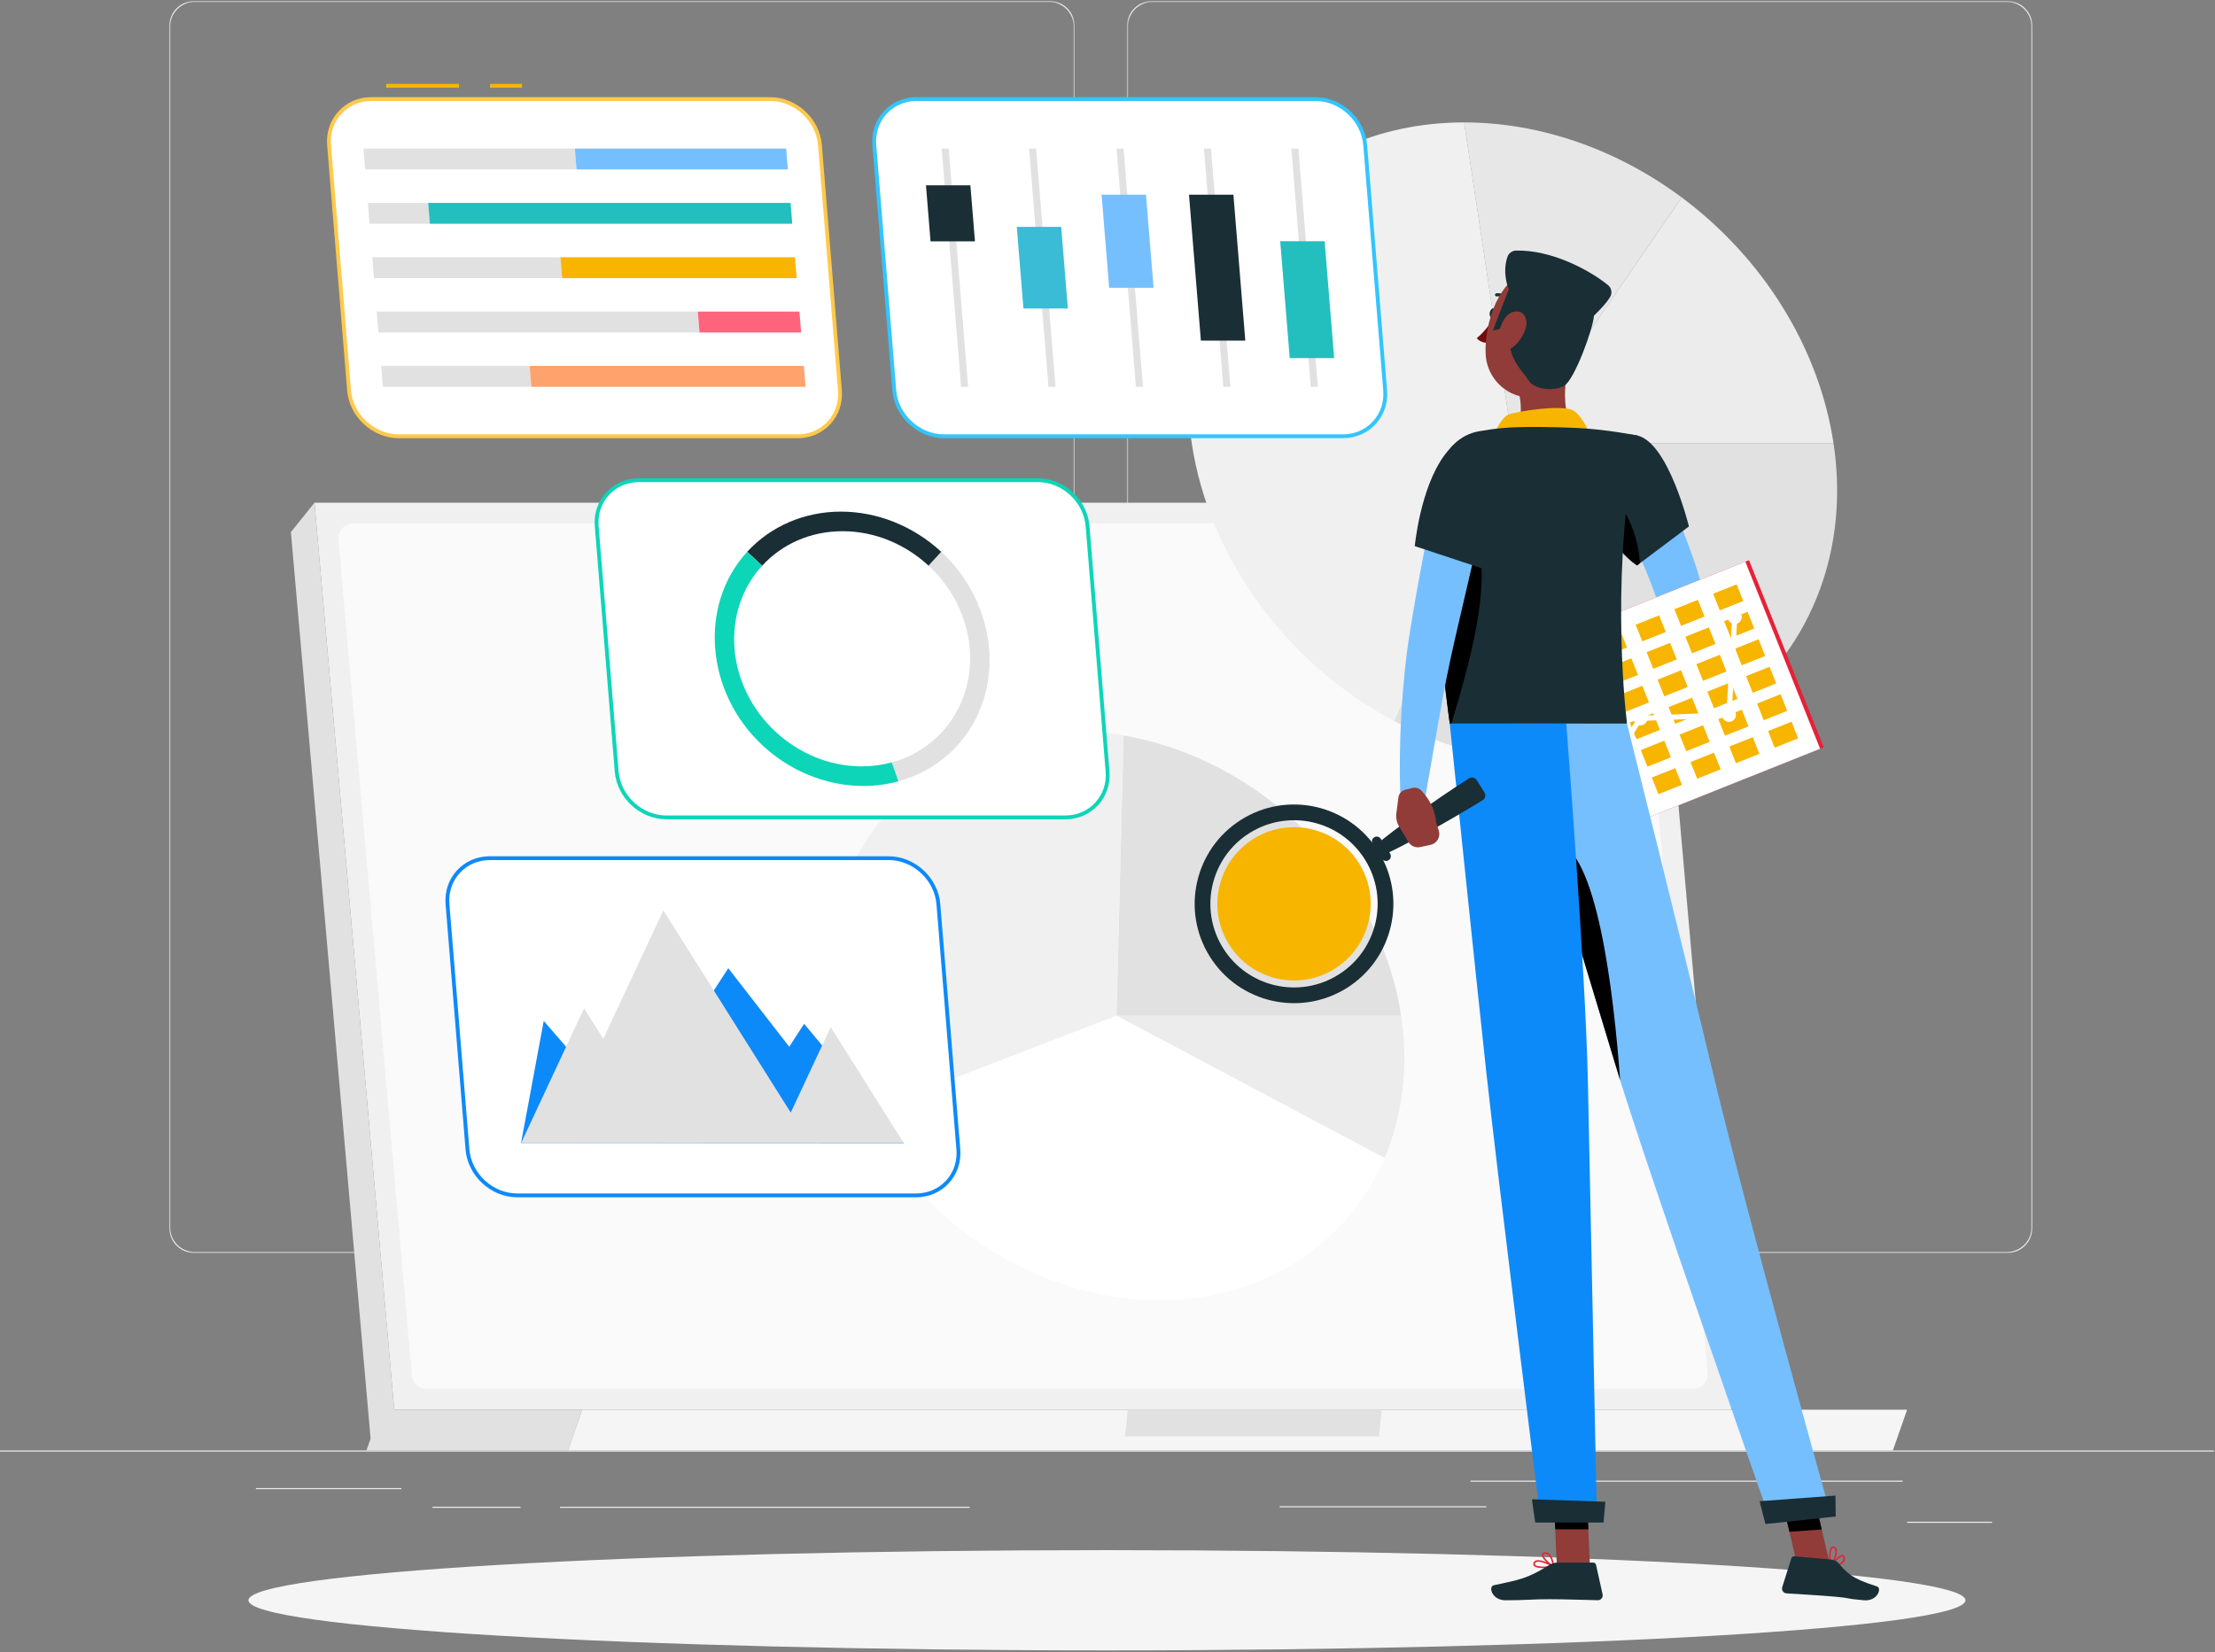 <?xml version="1.0" encoding="UTF-8"?>
<svg width="634px" height="473px" viewBox="0 0 634 473" version="1.1" xmlns="http://www.w3.org/2000/svg" xmlns:xlink="http://www.w3.org/1999/xlink">
    <rect x="0" y="0" width="634" height="473" fill="#808080" stroke="none"/>
    <!-- Generator: Sketch 63.1 (92452) - https://sketch.com -->
    <title>Group 167</title>
    <desc>Created with Sketch.</desc>
    <defs>
        <polygon id="path-1" points="0.262 0.496 259.459 0.496 259.459 358.971 0.262 358.971"></polygon>
        <polygon id="path-3" points="0.64 0.496 259.837 0.496 259.837 358.971 0.64 358.971"></polygon>
    </defs>
    <g id="Page-1" stroke="none" stroke-width="1" fill="none" fill-rule="evenodd">
        <g id="Pharmaceutical" transform="translate(-251, -4245)">
            <g id="Group-167" transform="translate(251, 4244)">
                <polygon id="Fill-1" fill="#ECECEC" points="0 416.583 633.69 416.583 633.69 416.266 0 416.266"></polygon>
                <polygon id="Fill-2" fill="#ECECEC" points="420.912 425.213 544.603 425.213 544.603 424.897 420.912 424.897"></polygon>
                <polygon id="Fill-3" fill="#ECECEC" points="366.273 432.535 425.418 432.535 425.418 432.218 366.273 432.218"></polygon>
                <polygon id="Fill-4" fill="#ECECEC" points="545.872 436.982 570.195 436.982 570.195 436.666 545.872 436.666"></polygon>
                <polygon id="Fill-5" fill="#ECECEC" points="160.289 432.694 277.555 432.694 277.555 432.377 160.289 432.377"></polygon>
                <polygon id="Fill-6" fill="#ECECEC" points="123.78 432.694 149.006 432.694 149.006 432.377 123.78 432.377"></polygon>
                <polygon id="Fill-7" fill="#ECECEC" points="73.246 427.343 114.894 427.343 114.894 427.027 73.246 427.027"></polygon>
                <g id="Group-166" transform="translate(48, 0.772)">
                    <g id="Group-10" transform="translate(0.16, 0)">
                        <mask id="mask-2" fill="white">
                            <use xlink:href="#path-1"></use>
                        </mask>
                        <g id="Clip-9"></g>
                        <path d="M7.497,0.812 C3.682,0.812 0.579,3.916 0.579,7.729 L0.579,351.737 C0.579,355.55 3.682,358.654 7.497,358.654 L252.226,358.654 C256.039,358.654 259.142,355.55 259.142,351.737 L259.142,7.729 C259.142,3.916 256.039,0.812 252.226,0.812 L7.497,0.812 Z M252.226,358.971 L7.497,358.971 C3.508,358.971 0.262,355.725 0.262,351.737 L0.262,7.729 C0.262,3.742 3.508,0.495 7.497,0.495 L252.226,0.495 C256.213,0.495 259.459,3.742 259.459,7.729 L259.459,351.737 C259.459,355.725 256.213,358.971 252.226,358.971 L252.226,358.971 Z" id="Fill-8" fill="#ECECEC" mask="url(#mask-2)"></path>
                    </g>
                    <g id="Group-13" transform="translate(273.914, 0)">
                        <mask id="mask-4" fill="white">
                            <use xlink:href="#path-3"></use>
                        </mask>
                        <g id="Clip-12"></g>
                        <path d="M7.873,0.812 C4.059,0.812 0.957,3.916 0.957,7.729 L0.957,351.737 C0.957,355.55 4.059,358.654 7.873,358.654 L252.603,358.654 C256.416,358.654 259.52,355.55 259.52,351.737 L259.52,7.729 C259.52,3.916 256.416,0.812 252.603,0.812 L7.873,0.812 Z M252.603,358.971 L7.873,358.971 C3.886,358.971 0.64,355.725 0.64,351.737 L0.64,7.729 C0.64,3.742 3.886,0.495 7.873,0.495 L252.603,0.495 C256.591,0.495 259.837,3.742 259.837,7.729 L259.837,351.737 C259.837,355.725 256.591,358.971 252.603,358.971 L252.603,358.971 Z" id="Fill-11" fill="#ECECEC" mask="url(#mask-4)"></path>
                    </g>
                    <polygon id="Fill-14" fill="#F0F0F0" points="447.638 403.829 64.839 403.829 42.013 144.163 424.811 144.163"></polygon>
                    <polygon id="Fill-16" fill="#E1E1E1" points="58.076 412.102 64.84 403.829 42.013 144.164 35.26 152.561"></polygon>
                    <path d="M69.899,393.971 L48.871,154.778 C48.65,152.256 50.636,150.088 53.167,150.088 L415.458,150.088 C417.693,150.088 419.557,151.796 419.752,154.023 L440.779,393.215 C441.001,395.736 439.015,397.905 436.486,397.905 L74.194,397.905 C71.958,397.905 70.094,396.196 69.899,393.971" id="Fill-18" fill="#FAFAFA"></path>
                    <polygon id="Fill-20" fill="#E1E1E1" points="118.642 403.829 60.968 403.829 56.889 415.494 114.564 415.494"></polygon>
                    <polygon id="Fill-22" fill="#F5F5F5" points="118.642 403.829 497.872 403.829 493.792 415.494 114.564 415.494"></polygon>
                    <polygon id="Fill-24" fill="#E1E1E1" points="274.804 403.829 347.497 403.829 346.717 411.466 274.022 411.466"></polygon>
                    <path d="M384.959,127.122 L476.806,127.122 C484.416,177.508 449.217,218.969 398.831,218.969 C382.71,218.969 366.229,214.724 351.05,206.664 L384.959,127.122 Z" id="Fill-26" fill="#E1E1E1"></path>
                    <path d="M384.959,127.122 L433.369,56.763 C444.945,65.384 454.833,76.15 462.337,88.306 C469.84,100.461 474.779,113.71 476.806,127.122 L384.959,127.122 Z" id="Fill-28" fill="#ECECEC"></path>
                    <path d="M384.959,127.122 L371.085,35.275 C381.799,35.275 392.714,37.151 403.336,40.813 C413.956,44.479 424.121,49.876 433.369,56.763 L384.959,127.122 Z" id="Fill-30" fill="#E7E7E7"></path>
                    <path d="M384.959,127.122 L351.05,206.664 C320.193,190.277 298.062,159.894 293.112,127.122 C285.501,76.736 320.7,35.275 371.085,35.275 L384.959,127.122 Z" id="Fill-32" fill="#F0F0F0"></path>
                    <path d="M271.576,291.026 L353.049,291.026 C354.125,298.146 354.262,305.236 353.459,312.114 C352.655,318.991 350.916,325.596 348.288,331.763 L271.576,291.026 Z" id="Fill-34" fill="#ECECEC"></path>
                    <path d="M271.576,291.026 L273.605,210.791 C292.965,214.115 311.553,223.987 326.077,238.657 C340.602,253.327 350.157,271.877 353.049,291.026 L271.576,291.026 Z" id="Fill-36" fill="#E1E1E1"></path>
                    <path d="M271.576,291.026 L199.225,318.892 C194.626,309.961 191.538,300.53 190.102,291.026 C183.351,246.331 214.574,209.554 259.27,209.554 C264.012,209.554 268.809,209.967 273.605,210.791 L271.576,291.026 Z" id="Fill-38" fill="#F0F0F0"></path>
                    <path d="M271.576,291.026 L348.288,331.763 C337.554,356.94 312.953,372.499 283.882,372.499 C249.712,372.499 215.762,351.002 199.225,318.892 L271.576,291.026 Z" id="Fill-40" fill="#FFFFFF"></path>
                    <path d="M514.576,458.382 C514.576,466.308 404.559,472.732 268.845,472.732 C133.132,472.732 23.114,466.308 23.114,458.382 C23.114,450.456 133.132,444.031 268.845,444.031 C404.559,444.031 514.576,450.456 514.576,458.382" id="Fill-42" fill="#F5F5F5"></path>
                    <path d="M256.913,234.244 L142.753,234.244 C135.508,234.244 129.099,228.316 128.509,221.072 L122.793,150.878 C122.204,143.633 127.649,137.705 134.894,137.705 L249.054,137.705 C256.298,137.705 262.708,143.633 263.298,150.878 L269.012,221.072 C269.603,228.316 264.157,234.244 256.913,234.244" id="Fill-44" fill="#FFFFFF"></path>
                    <path d="M134.894,138.254 C131.553,138.254 128.509,139.56 126.324,141.93 C124.126,144.314 123.067,147.475 123.34,150.834 L129.056,221.029 C129.624,228.012 135.768,233.696 142.753,233.696 L256.912,233.696 C260.253,233.696 263.297,232.388 265.483,230.018 C267.68,227.634 268.739,224.473 268.465,221.117 L262.751,150.922 C262.182,143.936 256.038,138.254 249.053,138.254 L134.894,138.254 Z M256.912,234.792 L142.753,234.792 C135.211,234.792 128.576,228.658 127.961,221.117 L122.247,150.922 C121.949,147.256 123.11,143.798 125.516,141.186 C127.913,138.588 131.244,137.157 134.894,137.157 L249.053,137.157 C256.595,137.157 263.231,143.293 263.845,150.834 L269.559,221.029 C269.858,224.694 268.697,228.151 266.289,230.762 C263.894,233.361 260.563,234.792 256.912,234.792 L256.912,234.792 Z" id="Fill-46" fill="#0DD5B8"></path>
                    <path d="M225.932,213.749 C221.455,218.624 215.67,222.124 209.153,223.915 L207.263,218.502 C221.318,214.66 230.834,201.554 229.565,185.978 C228.809,176.681 224.357,168.26 217.77,162.169 L221.41,158.206 C237.887,173.443 239.927,198.514 225.932,213.749" id="Fill-48" fill="#E1E1E1"></path>
                    <path d="M221.41,158.206 L217.77,162.169 C211.182,156.077 202.456,152.313 193.159,152.313 C183.861,152.313 175.75,156.088 170.163,162.18 L165.867,158.206 C172.633,150.84 182.296,146.703 192.702,146.703 C203.119,146.703 213.444,150.84 221.41,158.206" id="Fill-50" fill="#1A2E35"></path>
                    <path d="M209.152,223.914 C195.912,227.536 181.107,223.651 170.388,213.749 C153.924,198.513 151.882,173.443 165.866,158.206 L170.164,162.18 C164.567,168.272 161.488,176.68 162.244,185.978 C163.757,204.561 180.056,219.633 198.64,219.633 C201.647,219.633 204.546,219.239 207.263,218.501 L209.152,223.914 Z" id="Fill-52" fill="#0DD5B8"></path>
                    <polygon id="Fill-54" fill="#F7B500" points="92.257 25.337 101.41 25.337 101.41 24.241 92.257 24.241"></polygon>
                    <polygon id="Fill-56" fill="#F7B500" points="62.545 25.337 83.385 25.337 83.385 24.241 62.545 24.241"></polygon>
                    <path d="M180.311,125.132 L66.15,125.132 C58.906,125.132 52.496,119.204 51.906,111.958 L46.192,41.765 C45.601,34.52 51.047,28.591 58.291,28.591 L172.451,28.591 C179.696,28.591 186.105,34.52 186.696,41.765 L192.411,111.958 C193,119.204 187.555,125.132 180.311,125.132" id="Fill-57" fill="#FFFFFF"></path>
                    <path d="M58.292,29.14 C54.951,29.14 51.908,30.447 49.722,32.818 C47.524,35.201 46.466,38.361 46.739,41.72 L52.454,111.915 C53.022,118.9 59.166,124.584 66.151,124.584 L180.311,124.584 C183.651,124.584 186.694,123.277 188.881,120.906 C191.077,118.522 192.137,115.361 191.863,112.004 L186.149,41.809 C185.58,34.823 179.434,29.14 172.451,29.14 L58.292,29.14 Z M180.311,125.68 L66.151,125.68 C58.608,125.68 51.974,119.545 51.359,112.004 L45.644,41.809 C45.347,38.143 46.507,34.685 48.914,32.074 C51.311,29.475 54.642,28.044 58.292,28.044 L172.451,28.044 C179.993,28.044 186.629,34.179 187.244,41.72 L192.957,111.915 C193.256,115.582 192.095,119.039 189.687,121.65 C187.292,124.249 183.961,125.68 180.311,125.68 L180.311,125.68 Z" id="Fill-58" fill="#FFC94A"></path>
                    <polygon id="Fill-59" fill="#E1E1E1" points="56.517 48.735 117.011 48.735 116.525 42.758 56.03 42.758"></polygon>
                    <polygon id="Fill-60" fill="#76BFFF" points="177.506 48.735 117.011 48.735 116.525 42.758 177.019 42.758"></polygon>
                    <polygon id="Fill-61" fill="#E1E1E1" points="57.783 64.292 75.041 64.292 74.554 58.315 57.296 58.315"></polygon>
                    <polygon id="Fill-62" fill="#22BFBE" points="178.772 64.292 75.041 64.292 74.555 58.315 178.286 58.315"></polygon>
                    <polygon id="Fill-63" fill="#E1E1E1" points="59.05 79.85 112.897 79.85 112.411 73.873 58.563 73.873"></polygon>
                    <polygon id="Fill-64" fill="#F7B500" points="180.039 79.85 112.897 79.85 112.411 73.873 179.553 73.873"></polygon>
                    <polygon id="Fill-65" fill="#E1E1E1" points="60.316 95.408 152.217 95.408 151.73 89.431 59.83 89.431"></polygon>
                    <polygon id="Fill-66" fill="#FF647C" points="181.306 95.408 152.217 95.408 151.73 89.431 180.819 89.431"></polygon>
                    <polygon id="Fill-67" fill="#E1E1E1" points="61.583 110.965 104.088 110.965 103.601 104.989 61.096 104.989"></polygon>
                    <polygon id="Fill-68" fill="#FFA26B" points="182.572 110.965 104.087 110.965 103.6 104.989 182.085 104.989"></polygon>
                    <path d="M336.372,125.132 L222.213,125.132 C214.968,125.132 208.558,119.204 207.968,111.958 L202.253,41.765 C201.664,34.52 207.109,28.591 214.353,28.591 L328.512,28.591 C335.758,28.591 342.168,34.52 342.757,41.765 L348.472,111.958 C349.061,119.204 343.617,125.132 336.372,125.132" id="Fill-69" fill="#FFFFFF"></path>
                    <path d="M214.353,29.14 C211.014,29.14 207.969,30.445 205.783,32.817 C203.587,35.201 202.527,38.361 202.801,41.72 L208.516,111.915 C209.085,118.9 215.229,124.584 222.213,124.584 L336.373,124.584 C339.713,124.584 342.756,123.276 344.943,120.905 C347.139,118.522 348.199,115.361 347.925,112.004 L342.21,41.809 C341.642,34.823 335.497,29.14 328.514,29.14 L214.353,29.14 Z M336.373,125.68 L222.213,125.68 C214.671,125.68 208.035,119.545 207.421,112.004 L201.706,41.809 C201.408,38.142 202.569,34.685 204.977,32.073 C207.372,29.475 210.703,28.044 214.353,28.044 L328.514,28.044 C336.055,28.044 342.691,34.179 343.305,41.72 L349.019,111.915 C349.318,115.58 348.157,119.039 345.75,121.649 C343.353,124.249 340.023,125.68 336.373,125.68 L336.373,125.68 Z" id="Fill-70" fill="#32C5FF"></path>
                    <polygon id="Fill-71" fill="#E1E1E1" points="279.147 110.965 277.132 110.965 271.579 42.759 273.594 42.759"></polygon>
                    <polygon id="Fill-72" fill="#76BFFF" points="282.189 82.622 269.475 82.622 267.305 55.974 280.019 55.974"></polygon>
                    <polygon id="Fill-73" fill="#E1E1E1" points="254.125 110.965 252.11 110.965 246.557 42.759 248.572 42.759"></polygon>
                    <polygon id="Fill-74" fill="#3ABCD6" points="257.648 88.542 244.934 88.542 243.033 65.182 255.747 65.182"></polygon>
                    <polygon id="Fill-75" fill="#E1E1E1" points="229.102 110.965 227.087 110.965 221.534 42.759 223.55 42.759"></polygon>
                    <polygon id="Fill-76" fill="#1A2E35" points="231.062 69.324 218.347 69.324 217.041 53.285 229.756 53.285"></polygon>
                    <polygon id="Fill-77" fill="#E1E1E1" points="304.169 110.965 302.154 110.965 296.602 42.759 298.617 42.759"></polygon>
                    <polygon id="Fill-78" fill="#1A2E35" points="308.443 97.751 295.729 97.751 292.328 55.974 305.041 55.974"></polygon>
                    <polygon id="Fill-79" fill="#E1E1E1" points="329.191 110.965 327.176 110.965 321.624 42.759 323.639 42.759"></polygon>
                    <polygon id="Fill-80" fill="#22BFBE" points="333.873 102.756 321.159 102.756 318.435 69.298 331.149 69.298"></polygon>
                    <path d="M100.048,342.459 C92.802,342.459 86.393,336.531 85.804,329.287 L80.088,259.093 C79.499,251.847 84.943,245.92 92.189,245.92 L206.348,245.92 C213.592,245.92 220.003,251.847 220.592,259.093 L226.307,329.287 C226.897,336.531 221.452,342.459 214.207,342.459 L100.048,342.459 Z" id="Fill-81" fill="#FFFFFF"></path>
                    <path d="M92.188,246.468 C88.848,246.468 85.803,247.775 83.618,250.145 C81.421,252.529 80.361,255.69 80.635,259.048 L86.35,329.243 C86.919,336.227 93.064,341.911 100.047,341.911 L214.207,341.911 C217.549,341.911 220.592,340.603 222.778,338.232 C224.974,335.849 226.033,332.688 225.76,329.332 L220.045,259.137 C219.476,252.151 213.332,246.468 206.348,246.468 L92.188,246.468 Z M214.207,343.007 L100.047,343.007 C92.505,343.007 85.871,336.873 85.256,329.332 L79.541,259.137 C79.243,255.471 80.404,252.013 82.811,249.401 C85.208,246.803 88.538,245.372 92.188,245.372 L206.348,245.372 C213.89,245.372 220.526,251.507 221.139,259.048 L226.854,329.243 C227.153,332.909 225.992,336.366 223.585,338.977 C221.189,341.576 217.858,343.007 214.207,343.007 L214.207,343.007 Z" id="Fill-82" fill="#0D8AF9"></path>
                    <polygon id="Fill-83" fill="#0D8AF9" points="107.633 292.515 132.238 320.942 160.454 277.419 177.902 299.91 182.16 293.341 210.681 327.525 101.138 327.484"></polygon>
                    <polygon id="Fill-84" fill="#E1E1E1" points="189.772 294.279 178.337 318.766 141.862 260.854 124.687 297.632 119.184 288.892 101.141 327.524 210.677 327.47"></polygon>
                    <path d="M424.58,132.44 C427.633,138.17 430.256,143.831 432.728,149.731 C435.136,155.632 437.363,161.627 439.101,167.96 C439.545,169.532 439.93,171.153 440.298,172.782 C440.445,173.335 440.802,175.099 440.801,176.219 C440.859,177.462 440.763,178.584 440.607,179.658 C439.92,183.872 438.445,187.101 436.839,190.153 C433.555,196.194 429.596,201.2 424.992,205.928 C423.61,207.347 421.34,207.378 419.922,205.995 C418.764,204.867 418.532,203.148 419.237,201.782 L419.326,201.611 C422.044,196.364 424.734,190.831 426.552,185.579 C427.426,182.976 428.121,180.313 428.117,178.355 C428.102,177.886 428.087,177.455 428.017,177.156 C427.986,177 427.959,176.859 427.909,176.782 L427.675,176.037 C427.251,174.67 426.818,173.305 426.311,171.929 C424.392,166.426 422.018,160.9 419.553,155.419 C417.098,149.954 414.456,144.398 411.844,139.114 L411.791,139.008 C410.032,135.448 411.489,131.136 415.048,129.376 C418.538,127.651 422.759,129.031 424.58,132.44" id="Fill-85" fill="#76BFFF"></path>
                    <path d="M420.616,201.072 L414.568,202.977 L421.685,211.311 C421.685,211.311 424.433,208.894 425.423,205.392 C425.757,204.212 425.268,202.947 424.274,202.229 L423.264,201.5 C422.499,200.946 421.517,200.787 420.616,201.072" id="Fill-86" fill="#913C38"></path>
                    <polygon id="Fill-87" fill="#913C38" points="406.234 208.114 413.863 214.167 421.685 211.31 414.567 202.976"></polygon>
                    <path d="M380.185,90.05 C380.033,90.8 379.512,91.327 379.022,91.227 C378.531,91.128 378.257,90.439 378.411,89.69 C378.563,88.94 379.084,88.412 379.574,88.511 C380.063,88.611 380.337,89.299 380.185,90.05" id="Fill-88" fill="#1A2E35"></path>
                    <path d="M379.58,91.341 C379.58,91.341 376.996,95.32 374.696,97.025 C375.771,98.533 378.141,98.426 378.141,98.426 L379.58,91.341 Z" id="Fill-89" fill="#730C0C"></path>
                    <path d="M383.777,86.444 C383.886,86.444 383.995,86.405 384.082,86.324 C384.263,86.155 384.276,85.873 384.106,85.689 C382.419,83.864 380.371,84.188 380.284,84.202 C380.039,84.246 379.874,84.476 379.916,84.722 C379.958,84.965 380.193,85.129 380.432,85.09 C380.501,85.078 382.101,84.844 383.447,86.3 C383.536,86.396 383.655,86.444 383.777,86.444" id="Fill-90" fill="#1A2E35"></path>
                    <path d="M401.008,103.696 C399.648,110.638 398.825,120.252 403.681,124.883 C403.681,124.883 401.785,131.922 388.889,131.922 C374.71,131.922 382.068,125.744 382.068,125.744 C387.961,123.915 387.911,117.2 386.562,111.809 L401.008,103.696 Z" id="Fill-91" fill="#913C38"></path>
                    <path d="M379.58,124.659 C379.58,124.659 381.647,119.76 383.76,118.915 C385.873,118.071 399.321,115.859 402.42,117.81 C405.517,119.76 407.608,126.026 407.608,126.026 L379.58,124.659 Z" id="Fill-92" fill="#F7B500"></path>
                    <path d="M392.289,447.342 C392.131,447.342 391.985,447.358 391.855,447.393 C391.648,447.45 391.504,447.552 391.415,447.707 C391.257,447.987 391.314,448.124 391.371,448.205 C391.813,448.817 394.211,448.831 395.974,448.583 C395.094,448.13 393.398,447.342 392.289,447.342 M393.794,449.181 C392.577,449.181 391.4,449.013 391.006,448.467 C390.867,448.275 390.76,447.949 391.025,447.484 C391.173,447.224 391.414,447.048 391.737,446.959 C393.316,446.529 396.632,448.419 396.772,448.499 C396.852,448.546 396.896,448.638 396.881,448.731 C396.866,448.823 396.795,448.897 396.704,448.915 C396.098,449.036 394.928,449.181 393.794,449.181" id="Fill-93" fill="#E52237"></path>
                    <path d="M394.345,445.073 C394.3,445.073 394.256,445.076 394.21,445.081 C393.806,445.121 393.781,445.281 393.772,445.333 C393.668,445.977 395.209,447.589 396.377,448.291 C396.254,447.545 395.917,446.016 395.125,445.365 C394.887,445.17 394.63,445.073 394.345,445.073 M396.66,448.92 C396.628,448.92 396.597,448.912 396.568,448.899 C395.423,448.385 393.154,446.334 393.328,445.261 C393.369,445.01 393.547,444.696 394.165,444.633 C394.626,444.587 395.042,444.717 395.41,445.019 C396.617,446.01 396.873,448.565 396.883,448.674 C396.891,448.752 396.855,448.831 396.791,448.877 C396.751,448.904 396.706,448.92 396.66,448.92" id="Fill-94" fill="#E52237"></path>
                    <polygon id="Fill-95" fill="#913C38" points="407.09 448.695 397.605 448.695 396.66 426.726 406.146 426.726"></polygon>
                    <path d="M397.667,447.596 L408.027,447.596 C408.413,447.596 408.75,447.865 408.834,448.244 L410.708,456.676 C410.902,457.55 410.238,458.378 409.343,458.363 C405.606,458.3 400.206,458.081 395.509,458.081 C390.017,458.081 389.353,458.381 382.912,458.381 C379.018,458.381 377.937,454.443 379.568,454.086 C386.988,452.464 388.969,452.289 395.382,448.334 C396.079,447.905 396.848,447.596 397.667,447.596" id="Fill-96" fill="#1A2E35"></path>
                    <path d="M420.666,124.915 C429.557,126.953 435.424,150.947 435.424,150.947 L420.579,162.099 C420.579,162.099 412.481,157.081 409.564,145.727 C406.508,133.831 411.575,122.83 420.666,124.915" id="Fill-97" fill="#1A2E35"></path>
                    <path d="M413.046,141.606 C417.876,146.384 420.995,153.927 421.371,161.493 L420.584,162.101 C420.584,162.101 412.477,157.076 409.56,145.725 C409.379,145.014 409.224,144.305 409.095,143.608 L413.046,141.606 Z" id="Fill-98" fill="#000000"></path>
                    <polygon id="Fill-99" fill="#E52237" points="474.032 214.174 402.013 242.956 380.607 189.395 452.627 160.613"></polygon>
                    <polygon id="Fill-100" fill="#FFFFFF" points="472.973 214.597 402.012 242.956 380.608 189.395 451.568 161.036"></polygon>
                    <g id="Group-137" transform="translate(386.711, 167.294)" fill="#F7B500">
                        <polygon id="Fill-101" points="8.8 27.166 2.082 29.85 0.178 25.087 6.896 22.403"></polygon>
                        <polygon id="Fill-102" points="19.893 22.732 13.175 25.417 11.271 20.654 17.99 17.97"></polygon>
                        <polygon id="Fill-103" points="30.986 18.298 24.268 20.983 22.364 16.221 29.084 13.536"></polygon>
                        <polygon id="Fill-104" points="42.08 13.865 35.361 16.55 33.458 11.787 40.177 9.103"></polygon>
                        <polygon id="Fill-105" points="53.173 9.431 46.455 12.117 44.552 7.354 51.271 4.67"></polygon>
                        <polygon id="Fill-106" points="64.267 4.998 57.549 7.683 55.645 2.921 62.363 0.236"></polygon>
                        <polygon id="Fill-107" points="11.942 35.029 5.224 37.713 3.32 32.952 10.039 30.266"></polygon>
                        <polygon id="Fill-108" points="23.036 30.595 16.317 33.28 14.414 28.518 21.133 25.833"></polygon>
                        <polygon id="Fill-109" points="34.129 26.162 27.411 28.846 25.507 24.084 32.227 21.399"></polygon>
                        <polygon id="Fill-110" points="45.222 21.729 38.504 24.413 36.601 19.652 43.32 16.966"></polygon>
                        <polygon id="Fill-111" points="56.316 17.295 49.598 19.98 47.694 15.217 54.413 12.533"></polygon>
                        <polygon id="Fill-112" points="67.409 12.862 60.691 15.546 58.787 10.784 65.506 8.099"></polygon>
                        <polygon id="Fill-113" points="15.085 42.892 8.366 45.577 6.463 40.815 13.181 38.13"></polygon>
                        <polygon id="Fill-114" points="26.178 38.458 19.46 41.144 17.556 36.381 24.276 33.697"></polygon>
                        <polygon id="Fill-115" points="37.271 34.025 30.553 36.711 28.649 31.948 35.369 29.264"></polygon>
                        <polygon id="Fill-116" points="48.365 29.592 41.647 32.276 39.743 27.515 46.462 24.829"></polygon>
                        <polygon id="Fill-117" points="59.459 25.158 52.74 27.844 50.837 23.081 57.555 20.396"></polygon>
                        <polygon id="Fill-118" points="70.552 20.725 63.833 23.409 61.93 18.648 68.65 15.962"></polygon>
                        <polygon id="Fill-119" points="18.227 50.756 11.509 53.44 9.605 48.678 16.325 45.993"></polygon>
                        <polygon id="Fill-120" points="29.321 46.323 22.602 49.007 20.699 44.244 27.418 41.56"></polygon>
                        <polygon id="Fill-121" points="40.414 41.889 33.696 44.574 31.792 39.811 38.511 37.126"></polygon>
                        <polygon id="Fill-122" points="51.508 37.456 44.789 40.14 42.886 35.377 49.604 32.693"></polygon>
                        <polygon id="Fill-123" points="62.601 33.023 55.883 35.707 53.979 30.944 60.697 28.26"></polygon>
                        <polygon id="Fill-124" points="73.694 28.588 66.976 31.274 65.072 26.511 71.792 23.826"></polygon>
                        <polygon id="Fill-125" points="21.37 58.619 14.651 61.303 12.748 56.542 19.467 53.856"></polygon>
                        <polygon id="Fill-126" points="32.463 54.186 25.745 56.87 23.842 52.108 30.561 49.423"></polygon>
                        <polygon id="Fill-127" points="43.557 49.752 36.839 52.437 34.935 47.675 41.653 44.989"></polygon>
                        <polygon id="Fill-128" points="54.65 45.319 47.932 48.003 46.028 43.242 52.748 40.556"></polygon>
                        <polygon id="Fill-129" points="65.743 40.886 59.025 43.57 57.121 38.807 63.841 36.123"></polygon>
                        <polygon id="Fill-130" points="76.837 36.452 70.118 39.136 68.215 34.374 74.934 31.689"></polygon>
                        <polygon id="Fill-131" points="24.512 66.482 17.794 69.167 15.89 64.405 22.61 61.72"></polygon>
                        <polygon id="Fill-132" points="35.606 62.049 28.888 64.734 26.984 59.971 33.702 57.287"></polygon>
                        <polygon id="Fill-133" points="46.699 57.615 39.981 60.301 38.077 55.538 44.796 52.854"></polygon>
                        <polygon id="Fill-134" points="57.793 53.182 51.074 55.867 49.171 51.105 55.89 48.42"></polygon>
                        <polygon id="Fill-135" points="68.886 48.748 62.168 51.434 60.264 46.671 66.984 43.987"></polygon>
                        <polygon id="Fill-136" points="79.979 44.315 73.261 47.001 71.359 42.238 78.077 39.552"></polygon>
                    </g>
                    <path d="M446.67,177.61 C446.259,176.58 446.76,175.41 447.791,174.997 C448.822,174.585 449.992,175.088 450.404,176.119 C450.816,177.149 450.314,178.32 449.284,178.731 C448.252,179.143 447.082,178.641 446.67,177.61" id="Fill-138" fill="#FFFFFF"></path>
                    <path d="M445.005,205.634 C444.593,204.603 445.095,203.434 446.125,203.02 C447.156,202.61 448.326,203.112 448.738,204.142 C449.151,205.174 448.649,206.343 447.617,206.755 C446.587,207.166 445.417,206.664 445.005,205.634" id="Fill-139" fill="#FFFFFF"></path>
                    <path d="M419.676,206.638 C419.264,205.607 419.766,204.437 420.796,204.024 C421.828,203.612 422.997,204.115 423.408,205.145 C423.821,206.176 423.319,207.346 422.289,207.758 C421.257,208.17 420.087,207.668 419.676,206.638" id="Fill-140" fill="#FFFFFF"></path>
                    <path d="M403.774,231.231 C403.362,230.201 403.864,229.031 404.894,228.618 C405.925,228.206 407.096,228.708 407.506,229.738 C407.919,230.77 407.418,231.94 406.387,232.352 C405.356,232.764 404.186,232.262 403.774,231.231" id="Fill-141" fill="#FFFFFF"></path>
                    <path d="M405.64,231.23 C405.502,231.23 405.361,231.192 405.235,231.11 C404.891,230.887 404.792,230.425 405.015,230.081 L420.917,205.487 C421.048,205.283 421.27,205.156 421.512,205.147 L446.168,204.169 L447.793,176.819 C447.818,176.41 448.181,176.103 448.581,176.121 C448.992,176.145 449.305,176.497 449.281,176.909 L447.615,204.932 C447.592,205.315 447.283,205.616 446.902,205.632 L421.957,206.62 L406.266,230.889 C406.124,231.11 405.884,231.23 405.64,231.23" id="Fill-142" fill="#FFFFFF"></path>
                    <path d="M364.483,134.427 C362.543,144.675 361.331,165.719 366.96,207.396 L417.699,207.396 C416.782,200.168 413.154,161.613 420.667,124.915 C420.667,124.915 411.969,123.17 403.681,122.77 C397.197,122.459 387.812,122.251 382.113,122.772 C379.734,122.988 377.398,123.332 375.317,123.699 C369.832,124.67 365.518,128.953 364.483,134.427" id="Fill-143" fill="#1A2E35"></path>
                    <path d="M372.462,150.208 L362.932,150.969 C362.59,163.3 363.439,181.297 366.962,207.392 L367.418,207.392 C373.134,188.597 380.713,161.729 372.462,150.208" id="Fill-144" fill="#000000"></path>
                    <polygon id="Fill-145" fill="#000000" points="396.662 426.732 397.147 438.056 406.637 438.056 406.152 426.732"></polygon>
                    <path d="M405.517,93.544 C403.08,102.637 402.115,108.084 396.504,111.865 C388.063,117.552 377.554,111.025 377.224,101.386 C376.928,92.711 380.963,79.297 390.722,77.463 C400.337,75.66 407.954,84.45 405.517,93.544" id="Fill-146" fill="#913C38"></path>
                    <path d="M384.226,93.603 L379.297,94.884 L383.884,82.989 C383.387,82.08 382.08,77.946 383.462,73.813 C383.827,72.723 384.827,71.985 385.975,71.964 C396.193,71.766 406.872,77.5 412.254,81.837 C413.291,82.672 413.544,84.143 412.85,85.28 C411.672,87.209 410.146,88.686 408.224,90.641 C408.122,93.972 402.683,109.022 399.673,110.713 C396.663,112.402 390.906,111.715 389.375,108.97 C387.844,106.224 382.668,102.58 384.226,93.603" id="Fill-147" fill="#1A2E35"></path>
                    <path d="M388.787,93.791 C388.234,96.194 386.722,98.289 385.115,99.554 C382.696,101.458 380.804,99.701 380.904,96.903 C380.993,94.386 382.359,90.36 385.061,89.542 C387.723,88.736 389.421,91.043 388.787,93.791" id="Fill-148" fill="#913C38"></path>
                    <path d="M477.362,444.391 C477.36,444.233 477.344,444.087 477.308,443.957 C477.25,443.75 477.146,443.607 476.99,443.519 C476.71,443.362 476.572,443.419 476.494,443.477 C475.883,443.924 475.884,446.32 476.145,448.083 C476.591,447.201 477.369,445.499 477.362,444.391 M475.532,445.906 C475.524,444.689 475.684,443.513 476.229,443.115 C476.419,442.976 476.744,442.865 477.211,443.128 C477.472,443.273 477.651,443.513 477.741,443.836 C478.18,445.413 476.312,448.74 476.232,448.88 C476.186,448.96 476.094,449.007 476.002,448.992 C475.909,448.977 475.836,448.907 475.817,448.814 C475.693,448.211 475.539,447.041 475.532,445.906" id="Fill-149" fill="#E52237"></path>
                    <path d="M479.643,446.432 C479.643,446.388 479.64,446.342 479.635,446.298 C479.591,445.892 479.431,445.868 479.379,445.861 C478.735,445.76 477.133,447.311 476.439,448.484 C477.184,448.359 478.711,448.01 479.355,447.213 C479.55,446.975 479.644,446.717 479.643,446.432 M475.813,448.771 C475.811,448.739 475.818,448.708 475.832,448.678 C476.337,447.53 478.375,445.248 479.449,445.416 C479.7,445.455 480.015,445.631 480.081,446.248 C480.132,446.71 480.004,447.127 479.705,447.497 C478.721,448.71 476.168,448.982 476.059,448.994 C475.98,449.001 475.901,448.966 475.855,448.901 C475.827,448.863 475.813,448.817 475.813,448.771" id="Fill-150" fill="#E52237"></path>
                    <polygon id="Fill-151" fill="#913C38" points="475.956 448.833 466.699 449.49 461.499 427.345 470.754 426.688"></polygon>
                    <path d="M475.924,446.707 L465.605,445.793 C465.219,445.76 464.861,445.999 464.743,446.367 L462.134,454.601 C461.863,455.456 462.451,456.34 463.344,456.402 C467.073,456.669 472.471,456.927 477.148,457.342 C482.62,457.824 479.076,457.813 485.492,458.381 C489.371,458.723 490.794,454.897 489.202,454.397 C481.953,452.126 480.641,450.559 478.136,447.645 C477.601,447.024 476.74,446.78 475.924,446.707" id="Fill-152" fill="#1A2E35"></path>
                    <polygon id="Fill-153" fill="#000000" points="461.501 427.351 464.181 438.765 473.441 438.108 470.762 426.694"></polygon>
                    <path d="M384.959,207.396 C384.959,207.396 406.779,280.262 415.059,307.31 C424.125,336.929 458.621,435.192 458.621,435.192 L475.347,431.517 C475.347,431.517 451.718,347.091 441.919,305.783 C434.393,274.054 417.699,207.396 417.699,207.396 L384.959,207.396 Z" id="Fill-154" fill="#76BFFF"></path>
                    <path d="M455.684,430.021 C455.606,430.028 457.329,436.553 457.329,436.553 L477.447,434.393 L477.356,428.414 L455.684,430.021 Z" id="Fill-155" fill="#1A2E35"></path>
                    <path d="M397.045,241.166 C409.118,242.758 413.927,284.836 415.735,309.53 C415.506,308.748 415.265,308.006 415.055,307.306 C410.536,292.537 401.98,264.08 395.139,241.302 C395.706,241.113 396.351,241.072 397.045,241.166" id="Fill-156" fill="#000000"></path>
                    <path d="M366.96,207.396 C366.96,207.396 374.279,278.361 377.431,307.25 C380.71,337.3 393.02,435.864 393.02,435.864 L409.09,435.864 C409.09,435.864 407.142,339.098 406.494,309.548 C405.788,277.331 400.312,207.396 400.312,207.396 L366.96,207.396 Z" id="Fill-157" fill="#0D8AF9"></path>
                    <path d="M390.52,429.462 C390.445,429.462 391.426,436.134 391.426,436.134 L410.975,436.134 L411.504,430.178 L390.52,429.462 Z" id="Fill-158" fill="#1A2E35"></path>
                    <path d="M342.638,246.229 C349.687,257.412 346.338,272.193 335.156,279.243 C323.971,286.294 309.188,282.944 302.138,271.762 C295.086,260.576 298.438,245.795 309.623,238.744 C320.804,231.694 335.587,235.045 342.638,246.229 M298.332,274.162 C306.707,287.447 324.27,291.425 337.555,283.051 C350.841,274.675 354.82,257.115 346.444,243.829 C338.069,230.544 320.509,226.561 307.223,234.937 C293.938,243.312 289.957,260.878 298.332,274.162" id="Fill-159" fill="#1A2E35"></path>
                    <path d="M343.782,263.845 C341.104,275.659 329.354,283.066 317.539,280.39 C305.722,277.709 298.315,265.961 300.993,254.147 C303.672,242.329 315.422,234.923 327.239,237.6 C339.053,240.278 346.46,252.028 343.782,263.845" id="Fill-160" fill="#F7B500"></path>
                    <path d="M347.226,240.38 L349.892,244.609 C350.296,245.252 350.104,246.101 349.461,246.505 C348.82,246.91 347.97,246.718 347.565,246.076 L344.9,241.847 C344.494,241.204 344.687,240.355 345.33,239.951 C345.972,239.546 346.821,239.738 347.226,240.38" id="Fill-161" fill="#1A2E35"></path>
                    <path d="M364.473,228.36 C361.392,230.465 358.333,232.608 355.312,234.808 C352.294,237.012 349.301,239.258 346.396,241.642 C345.743,242.177 345.509,243.106 345.883,243.904 C346.325,244.85 347.45,245.257 348.395,244.814 C351.799,243.221 355.116,241.489 358.406,239.716 C361.695,237.939 364.947,236.102 368.173,234.23 C370.919,232.632 373.643,231.001 376.354,229.346 C377.134,228.869 377.372,227.844 376.884,227.07 L374.689,223.587 C374.201,222.814 373.173,222.587 372.406,223.086 C369.745,224.818 367.099,226.572 364.473,228.36" id="Fill-162" fill="#1A2E35"></path>
                    <path d="M378.604,137.976 C377.053,145.584 375.389,153.166 373.66,160.729 L368.405,183.36 C366.704,190.736 365.248,198.217 363.914,205.805 L359.926,228.623 L359.916,228.675 C359.576,230.622 357.722,231.923 355.776,231.582 C354.079,231.286 352.873,229.837 352.816,228.182 C352.543,220.261 352.665,212.427 353.107,204.543 C353.579,196.684 354.308,188.753 355.601,180.866 C356.836,173.112 358.225,165.445 359.71,157.787 C361.191,150.13 362.8,142.507 364.554,134.918 C365.449,131.049 369.311,128.638 373.179,129.532 C376.983,130.411 379.376,134.173 378.604,137.976" id="Fill-163" fill="#76BFFF"></path>
                    <path d="M358.836,226.563 C358.195,225.885 357.231,225.602 356.323,225.819 L354.261,226.311 C353.205,226.562 352.415,227.439 352.275,228.516 L351.678,233.091 C351.507,234.403 351.787,235.732 352.47,236.864 L355.299,241.546 C356.044,242.532 357.293,242.998 358.502,242.741 L361.451,242.115 C363.3,241.723 364.404,239.816 363.821,238.017 L363.048,235.632 C363.048,235.632 363.001,230.967 358.836,226.563" id="Fill-164" fill="#913C38"></path>
                    <path d="M388.478,133.578 C393.09,145.813 377.137,163.261 377.137,163.261 L356.952,156.584 C356.952,156.584 358.497,139.89 365.503,130.479 C374.158,118.853 384.966,124.264 388.478,133.578" id="Fill-165" fill="#1A2E35"></path>
                </g>
            </g>
        </g>
    </g>
</svg>